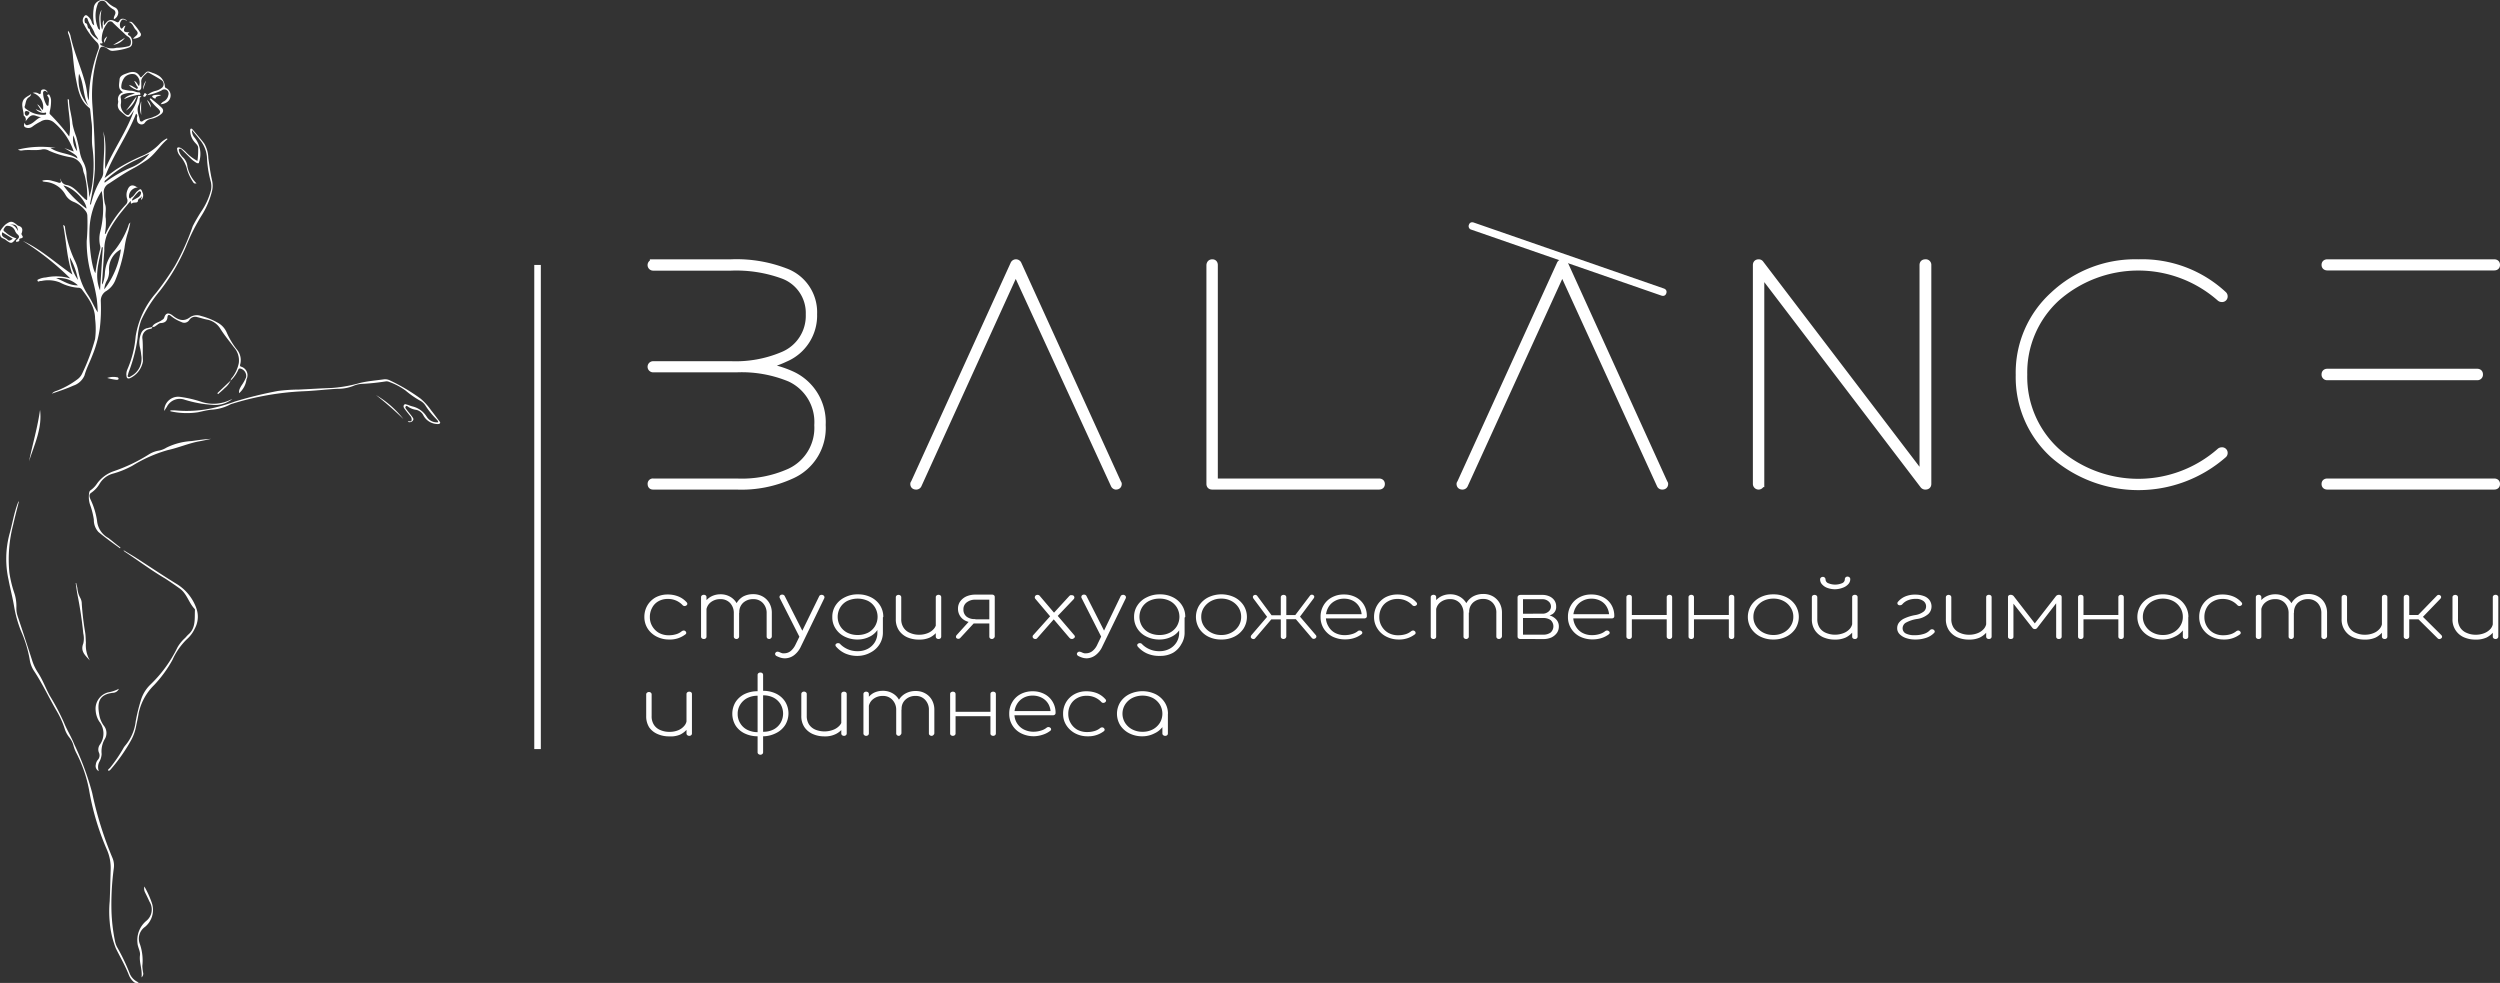 <svg xmlns="http://www.w3.org/2000/svg" viewBox="0 0 381.5 150"><rect x="0" y="0" width="381.5" height="150" fill="#333333" stroke="none"/><defs><style>.cls-1{fill:#fff}</style></defs><g id="Слой_2" data-name="Слой 2"><g id="Слой_1-2" data-name="Слой 1"><path class="cls-1" d="M21.16 28.61a1.4 1.4 0 0 0-1.48 1.3c0 .14 0 .3.13.37s.17-.13.27-.18c.4-.21.54-.66.88-.93.51-.42.56-.41.79.2a1 1 0 0 1-.18 1.13c-.13-.22.17-.36 0-.57 0 .35-.47.28-.52.71s-.59.16-.88.37-.16-.22-.24-.35c-.51.61-1 1.2-1.46 1.77a19 19 0 0 0-2 3.06 6.2 6.2 0 0 0-.55 2.76c-.13 1.63-.23 3.26-.35 4.9 0 .05 0 .1.05.27a5 5 0 0 0 .38-1.63 5.57 5.57 0 0 1 1.44-3.51 13.2 13.2 0 0 0 2.09-3.67c.08-.2.08-.44.36-.65-.14.58-.22 1.1-.39 1.59a12.6 12.6 0 0 0-.5 2.28 23.4 23.4 0 0 1-1.43 5 3.5 3.5 0 0 1-1.32 1.56 1.7 1.7 0 0 0-.87 1.53 25.5 25.5 0 0 1-.15 4.19 17.5 17.5 0 0 1-1.15 4.17c-.38 1-.89 1.93-1.18 3a2.8 2.8 0 0 1-1.71 1.57c-1.06.48-2.18.84-3.28 1.22a1.5 1.5 0 0 1 .7-.42 13 13 0 0 0 3.25-1.8 2.26 2.26 0 0 0 .65-.79 30.7 30.7 0 0 0 2-5.33 12.3 12.3 0 0 0 0-3.09c0-1.75-1-3.1-2-4.46a.68.68 0 0 0-.59-.27 7.1 7.1 0 0 1-2.81-.82 4.83 4.83 0 0 0-2.79-.21c-.12 0-.24 0-.36.06s-.22 0-.24-.13.06-.15.15-.18A3 3 0 0 1 7 42.34a7.5 7.5 0 0 1 3.73.15 41.6 41.6 0 0 0-7.25-5.73c2.76 1.27 5 3.36 7.58 5.14-.88-2.51-.92-5-1.42-7.57.33.14.27.32.29.46a17 17 0 0 0 1.47 4.94 6.4 6.4 0 0 1 .52 1.46 10 10 0 0 0 1.5 3.81c.56.83.92 1.77 1.49 2.66a21 21 0 0 0-.15-2.1 26 26 0 0 0-.76-3.35 18.4 18.4 0 0 1-.77-5.42 31 31 0 0 0 .1-3.87 1.2 1.2 0 0 0-.26-.71 4.3 4.3 0 0 0-1.82-1.4 2.44 2.44 0 0 1-1.29-1.14 3.84 3.84 0 0 0-3.08-1.92l-.35-.06s0-.05-.08-.12a2.6 2.6 0 0 1 1.44 0c.35.1.7.18 1 .29s.52 0 .35-.36a.4.4 0 0 1 0-.26 1.11 1.11 0 0 0 1 1c1.13.27 1.73 1.25 2.55 1.95a1.16 1.16 0 0 0 .5.36 12.1 12.1 0 0 0-.41-3.93 3 3 0 0 1-.2-.64 2.3 2.3 0 0 0-2-2 13.7 13.7 0 0 1-3.2-.98 1.5 1.5 0 0 0-1-.21c-1 .24-2.06 0-3.09.17a.92.92 0 0 1-.65-.13 14.6 14.6 0 0 1 5.72-.26h-.77c1.31.91 2.89.77 4.14 1.62-.11-.46-.11-.46-2-1.6l1.42.53a10 10 0 0 0-3-4.42 1.71 1.71 0 0 0-2.08-.13 7 7 0 0 0-1.22.75 1 1 0 0 1-.83.19c-.4-.07-.59-.28-.35-.77.14.51.39.37.72.26.73-.24 1.15-1 1.93-1.18-.52.16-.93-.27-1.41-.23s-.8.53-1.12.94a.74.74 0 0 0-.22-.85s-.06-.05-.06-.08c0-.77-.44-1.54-.06-2.3.23-.44.74-.62 1.2-.95a.66.66 0 0 1-.34.48c-.5.33-.46.92-.64 1.4-.08.21.16.37.33.48a4 4 0 0 0 2.66.8c.1 0 .22 0 .26-.1a.22.22 0 0 0 0-.19c-.1-.11-.18 0-.27 0a1.54 1.54 0 0 1-1.3-.56l1 .39-.06-.05-.71-1.08c.43.2.54.64.87.86A2.25 2.25 0 0 0 5 14.18a1 1 0 0 1 .9.11c.16.08.29.14.32-.11s0-.49.37-.53.51.15.75.52C7.17 14 7.08 14 7 13.91s-.41-.05-.43.24A4 4 0 0 0 7.09 16a.3.3 0 0 0 .19.15c.11 0 .13-.11.13-.19 0-.43.21-.89-.15-1.29 0-.05-.14-.15 0-.2s.19-.1.26 0a1.9 1.9 0 0 1 .27.77 6.4 6.4 0 0 1-.19 1.74c0 .17-.1.35.06.48a29 29 0 0 1 2.9 3.37c.36-1.9-.17-3.77-.23-5.71l.2.09c0 1.25.43 2.44.53 3.68a12 12 0 0 0 .59 2c.23.83.41 1.67.57 2.52a5.1 5.1 0 0 0 .53 1.39 4.2 4.2 0 0 1 .46 1.84c0 1.18.44 2.3.39 3.49a11.6 11.6 0 0 0 .56-2.74 20 20 0 0 0-.07-5c-.15-1.22.05-2.45-.11-3.68-.09-.64-.14-1.3-.22-1.95a.44.44 0 0 0-.11-.28c-1.5-1.14-1.75-2.86-2.08-4.53-.2-1-.31-2.08-.42-3.12a15.4 15.4 0 0 0-.67-3.55.93.93 0 0 1-.1-.59 1.85 1.85 0 0 1 .4.87c.55 2.56 1.69 4.93 2.31 7.46a14 14 0 0 1 .24 1.48 2.2 2.2 0 0 0 .23.82 22 22 0 0 1 .5-4.5A23 23 0 0 1 15 7.58a1 1 0 0 0-.28-1.19A10.7 10.7 0 0 1 12.8 3.7a1 1 0 0 1 0-1.13c.19-.32.38-.32.62-.08a1.76 1.76 0 0 1 .57.84.69.69 0 0 0 .39.53 6.9 6.9 0 0 1-.08-2.59 1.3 1.3 0 0 1 .7-1.1 1.12 1.12 0 0 1 1.42.18 3.9 3.9 0 0 0 1.05.75.89.89 0 0 1 .58.84 1.18 1.18 0 0 1-.66 1c-.08-.28.09-.5.17-.74a.57.57 0 0 0-.25-.75 3.4 3.4 0 0 1-1.1-1 .72.72 0 0 0-1.31.2 4.92 4.92 0 0 0 .1 3.73s.08.06.25.2c0-1.1-.34-2.14.25-3.07a6.1 6.1 0 0 0 .07 3c.28-.53-.09-1 .27-1.43v.71c.12 0 .15 0 .18-.1.52-.7.86-.79 1.62-.41.24.12.39.26.59-.12s.71-.42 1.14 0h-.09c-.26-.18-.61-.3-.77 0a1 1 0 0 0-.12 1.06c.11.19.21.19.36 0s.2-.27.4-.29c-.41.86-.31 1 .63 1-.41.23-.29.37 0 .54s.44.69.39 1.15-.33.59-.71.71a9.8 9.8 0 0 1-2.22.43.94.94 0 0 1-.63-.18 3 3 0 0 0-.43-.29c-.65-.31-.86-.21-1.08.48a21.7 21.7 0 0 0-1 8.26c.24 3.25.42 6.51.38 9.78a33 33 0 0 1-.69 5c0 .14-.09.29 0 .44 0 0 .09-.08.1-.12a13.2 13.2 0 0 1 1.64-4 1.7 1.7 0 0 0 .22-.74c0-2.12.35-4.23 0-6.35.59 1.89.23 3.83.31 5.77 1.3-3.1 3.31-5.81 4.4-9l-.43.63c-.33.48-.5.51-.94.14-.24-.21-.48-.4-.7-.61a1.2 1.2 0 0 1-.4-1.12 2 2 0 0 0 .05-.41 1.11 1.11 0 0 1 .75-1.37c-.89-.48-.58-1.28-.55-1.91s.66-.8 1.2-1c.78-.29 1.45-.29 1.92.51.1.17.18.17.31 0a2 2 0 0 1 .22-.22c.59-.64.59-.65 1.39-.33a4 4 0 0 1 1.07.52 2.14 2.14 0 0 1 .81 1.54.26.26 0 0 0 .17.25 1.25 1.25 0 0 1 .13 2.18 1.8 1.8 0 0 1-.93.29 1.2 1.2 0 0 1 .55-.47 1.4 1.4 0 0 0 .61-.92.66.66 0 0 0-.23-.75.65.65 0 0 0-.81.05 8.8 8.8 0 0 1-2.19.72 3 3 0 0 1 1.27-.66 2.3 2.3 0 0 0 .88-.4.73.73 0 0 0 0-1.26c-.59-.39-1.22-.72-1.83-1.07-.12-.07-.27-.13-.38 0-.4.41-.93.75-.84 1.46v.77c0 .25-.27.52-.49.42a3.16 3.16 0 0 1-1.39-.79c.43 0 .65.28.95.4.11.05.21.25.35.11s0-.26-.09-.38-.25-.48-.42-.79c.43.17.5.56.74.8a1.46 1.46 0 0 0-.61-1.79 1.6 1.6 0 0 0-1.54.4 2.43 2.43 0 0 0-.55 1.48.37.37 0 0 0 .35.43 5.3 5.3 0 0 0 1.17.19c.42 0 .76.27 1.18.24.16 0 .22.18.21.31s-.18.05-.28.07a7.5 7.5 0 0 0-1.78.48 2 2 0 0 1-.42.16c.41-.54 1.07-.61 1.65-.86a3.14 3.14 0 0 0-1.89.18c-.21.13-.35.24-.27.53a2.5 2.5 0 0 1 0 1 1.77 1.77 0 0 0 .85 1.54c.24.11.39.07.51-.15a6.8 6.8 0 0 0 1.26-2.53c0-.38.4-.07.62-.14-.31.09-.37.29-.36.58a1.9 1.9 0 0 1-.18.8c-.34.79.07 1.5.2 2.24a.26.26 0 0 0 .44.18c.47-.38 1.07-.37 1.58-.61.14-.07.29-.11.43-.18.83-.43.85-.68.17-1.28a7 7 0 0 1-1.11-1.3L23 15c.57.48 1.16.93 1.69 1.45.32.33.24.71-.14 1a3.54 3.54 0 0 1-1.54.7 1.44 1.44 0 0 0-.86.52.62.62 0 0 1-.81.26c-.36-.14-.43-.45-.45-.8s.2-.5-.13-.79c-1.31 3.39-3.52 6.3-4.8 9.82.66-.49 1.2-.91 1.76-1.3a28 28 0 0 1 3.94-2.06 7.8 7.8 0 0 0 2.66-1.8 3.8 3.8 0 0 1 1.18-.89c0 .08.06.13.05.14-1.2 1-1.95 2.41-3.29 3.27-.59.38-1.17.78-1.8 1.11-1.33.7-2.57 1.55-3.82 2.37a1.47 1.47 0 0 0-.8 1.54 7.7 7.7 0 0 0 .16 1.53c.31.76 0 1.52.14 2.27a9.3 9.3 0 0 1-.14 2.35c.08 0 .14 0 .15-.09a18.4 18.4 0 0 1 3.06-4.4.8.8 0 0 0 .18-.89 1.94 1.94 0 0 1 .1-1.4c.28-.67.75-.78 1.35-.38a.9.9 0 0 0 .32.08m-5.64.53a11.36 11.36 0 0 0-1.87 6.14c-.07 2.55.42 5.76.91 6.4a26 26 0 0 1 .73-3.68 1.2 1.2 0 0 0 0-.46 4.6 4.6 0 0 1 0-2.15 15.05 15.05 0 0 0 .23-6.25m2.26-21.85a7.7 7.7 0 0 0 1.76-.22.47.47 0 0 0 .42-.5.93.93 0 0 0-.46-1 2.5 2.5 0 0 1-.5-.43c-.59-.55-1.18-1.1-1.76-1.67a.51.51 0 0 0-.87.08 4 4 0 0 0-.84 2.66c0 .13.37.52-.21.39-.08 0 0 .15 0 .21s.26.16.4.21a2.73 2.73 0 0 0 2.06.27m-1.87 36.87a12.7 12.7 0 0 0 2.54-6.11 3.38 3.38 0 0 0-1.8 3.3 3.1 3.1 0 0 1-.3 1.4 3.15 3.15 0 0 0-.44 1.41m6.92-20.74c-.84.4-1.53.75-2.22 1.07a17.8 17.8 0 0 0-4.38 2.9c-.13.12-.36.21-.25.49a18.8 18.8 0 0 1 4-2.31 6.66 6.66 0 0 0 2.85-2.15M9.67 28.3a16.2 16.2 0 0 0 3.53 3.54c-.05-1.22-2.01-3.2-3.53-3.54m5.6 16 .42-6.57h-.15c-.41 2.18-1.21 4.33-.27 6.59Zm-3.21-33.05a5.92 5.92 0 0 0 1.43 4.88c-.85-1.47-.63-3.26-1.43-4.88M15 6.1c-.08-.39-.41-.64-.55-1-.25-.73-.8-1.33-1.05-2.1 0-.12-.16-.34-.31-.29s-.21.29-.18.49.06.31.11.32c.51.1.16.82.67.9.08.86.77 1.23 1.31 1.68M8.56 42.45c1.07.37 2 1.14 3.33 1.09a4.21 4.21 0 0 0-3.33-1.09m2.1-3.18a6.9 6.9 0 0 0 1.24 3.44 11 11 0 0 0-1.24-3.44m9.51-8.65c.32-.18.64-.34.94-.53a1 1 0 0 0 .39-.52c0-.12.07-.25-.05-.33a.23.23 0 0 0-.28 0 8 8 0 0 0-1 1.17s-.02.13 0 .21m-8.4-7.55a10.4 10.4 0 0 0-.57-2.41 3 3 0 0 0 .57 2.41m-7.69-6.13c-.23 0-.3.13-.3.31s.11.42.29.42.39-.26.42-.44-.22-.23-.41-.29M2.86 76.62c-.29 1.17-.61 2.38-.86 3.5a20.8 20.8 0 0 0-.57 7.24 17.4 17.4 0 0 0 .71 3 6.4 6.4 0 0 1 .36 2.38 3.8 3.8 0 0 0 .22 1.37c.75 2.22 1.47 4.45 2.19 6.68a7.4 7.4 0 0 0 .86 1.82c.74 1.11 1.18 2.37 1.82 3.54a35 35 0 0 1 2.15 4.06c.46 1.16 1.14 2.22 1.59 3.36a43.6 43.6 0 0 1 2.74 7.43 54 54 0 0 0 3.09 9.91 3 3 0 0 1 .21 1.57 41.4 41.4 0 0 0-.37 6 27 27 0 0 0 .55 5.14 3.2 3.2 0 0 0 .37 1 30 30 0 0 1 1.9 4 2.46 2.46 0 0 0 1.35 1.3.67.67 0 0 1-.78-.09 2.76 2.76 0 0 1-.71-1c-.55-1.42-1.31-2.73-2-4.1a14 14 0 0 1-.94-4.06 16.6 16.6 0 0 1 0-3.15c.07-1.62.1-3.25.15-4.87a6.9 6.9 0 0 0-.61-3.06 39.4 39.4 0 0 1-2.68-9 20.5 20.5 0 0 0-2-5.78 6 6 0 0 1-.38-1 3.3 3.3 0 0 0-.61-1.24 4 4 0 0 1-.75-1.4 13 13 0 0 0-1.14-2.55c-1.18-2-2.17-4.16-3.46-6.13a4.3 4.3 0 0 1-.73-1.86 18.6 18.6 0 0 0-1.35-4.39 18.4 18.4 0 0 1-1-3.53c-.23-1.43-.61-2.83-.88-4.25a14.7 14.7 0 0 1 .12-6.86c.46-1.61.7-3.27 1.3-4.84l.11-.29Zm20.36-26.78c.07.35-.23.32-.42.38a1.31 1.31 0 0 0-1.06 1.52c.11 1.12 0 2.24.08 3.36a3.49 3.49 0 0 1-2 2.62c-.33.1-.48 0-.52-.34a1.9 1.9 0 0 1 .16-1.06 15.7 15.7 0 0 0 1.24-5 13.25 13.25 0 0 1 3.13-6.64 42 42 0 0 0 2.86-4.11 37 37 0 0 0 2.73-6.07 26 26 0 0 1 1.47-2.5 10.3 10.3 0 0 0 1.31-3 3 3 0 0 0-.06-1.37 16.2 16.2 0 0 1-.56-3.63 4.7 4.7 0 0 0-1.12-2.71c-.35-.47-.74-.91-1.16-1.44a1.58 1.58 0 0 0 .39 1.15 3.93 3.93 0 0 1 .68 3.77c0 .16-.14.19-.39.08a4.5 4.5 0 0 1-1.05-.85c-.38-.37-.75-.75-1.14-1.12-.12-.12-.28-.28-.44-.14s0 .29 0 .43a2.4 2.4 0 0 0 .54.82 2.12 2.12 0 0 1 .71 1.43A5.1 5.1 0 0 0 30 28c-.35 0-.38.05-.58-.28a6.9 6.9 0 0 1-.85-1.77 4.85 4.85 0 0 0-1.08-2.13 1.84 1.84 0 0 1-.42-.82c0-.15-.11-.31 0-.44s.33-.05.48 0a3.9 3.9 0 0 1 .91.75 6.8 6.8 0 0 0 1.67 1.25 12 12 0 0 0 .11-2c0-.39-.38-.64-.6-.94a2.74 2.74 0 0 1-.62-1.66c0-.12 0-.26.1-.32s.22.06.3.15c.58.7 1.2 1.38 1.75 2.11a4.6 4.6 0 0 1 .62 2.22c.16 1.13.31 2.26.56 3.37a3.45 3.45 0 0 1 0 1.69 12.6 12.6 0 0 1-1.63 3.78 30 30 0 0 0-2.32 4.62 30.4 30.4 0 0 1-4 6.81 20 20 0 0 0-2.85 4.48 10.2 10.2 0 0 0-.55 2.71 23.6 23.6 0 0 1-1.28 5 3 3 0 0 0-.16.49c0 .14-.17.32 0 .43s.29 0 .43-.1a3 3 0 0 0 1.56-3.23 7.5 7.5 0 0 0-.2-1.17 3.57 3.57 0 0 1 .2-2.17 1.28 1.28 0 0 1 1-.77c.23-.07.47-.11.7-.16ZM26 62.63a6 6 0 0 1 .82 0 18.4 18.4 0 0 0 6-.44 29 29 0 0 0 3.07-.93 61 61 0 0 1 6.52-1.6 26 26 0 0 1 3.2-.21c1.69-.08 3.38-.19 5.07-.25a21 21 0 0 0 4.21-.75c1.21-.3 2.48-.39 3.73-.57a1.6 1.6 0 0 1 .9.18 29 29 0 0 1 4.66 2.77 9 9 0 0 1 1.59 1.76c.43.53.83 1.09 1.25 1.64.07.1.19.19.14.32s-.21.16-.36.16a2.51 2.51 0 0 1-2.17-1.27 1.58 1.58 0 0 0-1.26-.92 3 3 0 0 1-1.05-.42c-.12-.07-.26-.26-.4-.08s0 .31.08.42c.26.36.56.7.83 1.06s.33.46.16.7a.61.61 0 0 1-.76.16c.17-.19.49.1.58-.21a.78.78 0 0 0-.24-.7c-.28-.35-.57-.69-.83-1.06-.13-.18-.24-.42-.07-.62s.37 0 .56 0a5 5 0 0 0 .83.28 3.52 3.52 0 0 1 2.06 1.54 1.8 1.8 0 0 0 1.74.85c0-.26-.2-.39-.34-.55a12 12 0 0 1-1.6-2 2.14 2.14 0 0 0-.84-.76 14 14 0 0 1-2.2-1.54 10 10 0 0 0-2.46-1.3 1 1 0 0 0-.61-.08 34 34 0 0 1-3.75.38 4 4 0 0 0-1.14.3 6.3 6.3 0 0 1-2.42.44c-1.77.09-3.54.32-5.31.38a43.3 43.3 0 0 0-10.71 1.89 2 2 0 0 0-.34.12 6.9 6.9 0 0 1-2.92.8c-.68.08-1.35.25-2 .39a11.4 11.4 0 0 1-4.22-.15ZM18.92 84c.55.34 1.11.67 1.65 1 2.18 1.4 4.32 2.85 6.53 4.2a7.16 7.16 0 0 1 2.9 3.73 3.77 3.77 0 0 1-.28 3 4.85 4.85 0 0 1-1.2 1.61 10.2 10.2 0 0 0-2.2 3.16 18.6 18.6 0 0 1-2.8 3.84 8.5 8.5 0 0 0-2.36 4.29c-.1.68-.26 1.35-.39 2a7.2 7.2 0 0 1-.84 2.27 26.3 26.3 0 0 1-3 4.27c-.11.12-.2.29-.45.21 0-.18.18-.28.29-.39a23 23 0 0 0 2.16-3.19 2 2 0 0 0 .12-.16 6.9 6.9 0 0 0 1.65-3.73 27 27 0 0 1 .77-3.16 5.5 5.5 0 0 1 1.46-2.46 19.9 19.9 0 0 0 4.15-5.7 5.8 5.8 0 0 1 1.17-1.44c.17-.18.32-.37.5-.53 1.16-1 .93-2.44 1-3.76a.22.22 0 0 0-.05-.14c-.91-.94-1.17-2.35-2.31-3.14-.72-.51-1.42-1-2.18-1.49-2.13-1.25-4.1-2.74-6.16-4.09l-.2-.17Zm-.61-.33c-1.11-.8-2.23-1.6-3.29-2.49a2.7 2.7 0 0 1-.7-1.89 11.6 11.6 0 0 0-.52-2.11 3.8 3.8 0 0 1-.19-2 .55.55 0 0 1 .27-.41 3.7 3.7 0 0 0 .94-1 5.3 5.3 0 0 1 2.64-1.9 25.2 25.2 0 0 0 5.26-2.53 4.1 4.1 0 0 1 1.53-.58 3.3 3.3 0 0 0 1.15-.45 9.9 9.9 0 0 1 3.81-1c1-.14 2-.29 3-.34-.55.12-1.1.25-1.66.35-1.69.29-3.28 1-4.93 1.36a21.2 21.2 0 0 0-5.4 2.38 13.6 13.6 0 0 1-3 1.22 3.4 3.4 0 0 0-2 1.51 4.26 4.26 0 0 1-1.32 1.42c-.39.26-.22.68-.09 1a11.3 11.3 0 0 1 1 3.26 3.32 3.32 0 0 0 1.73 2.63c.62.47 1.22 1 1.83 1.44 0 0-.02.1-.06.13"/><path class="cls-1" d="M23.23 49.85c.29-.56.92-.62 1.38-.94.19-.14.38-.2.46-.47.22-.66.58-.76 1.16-.38l.08.06c.86.69 1.71 1.06 2.73.26a1.87 1.87 0 0 1 1.65-.16 10.3 10.3 0 0 1 2.49 1 3.1 3.1 0 0 1 1.42 1.53 12 12 0 0 0 1.53 2.56 2.52 2.52 0 0 1 .5 2.38c0 .15 0 .18.12.25a1.36 1.36 0 0 1 .87 1.94A3.4 3.4 0 0 1 36.49 60c-.05-.34 0-.57.35-1.15a6.8 6.8 0 0 0 .71-1.26 1.16 1.16 0 0 0-.93-1.36c-.23 0-.23.16-.3.29a5 5 0 0 1-1.12 1.56c0-.26.2-.42.34-.61a5.3 5.3 0 0 0 .9-2.06A3 3 0 0 0 35.7 53c-.7-.94-1.45-1.84-2.08-2.84a3 3 0 0 0-2.08-1.4c-.47-.09-.93-.25-1.4-.36a1.07 1.07 0 0 0-1.24.41.9.9 0 0 1-1.22.33 5.7 5.7 0 0 1-1.56-.89c-.32-.28-.54-.25-.57.18-.06.64-.48.84-1 .87-.28 0-.43.19-.63.32s-.39.35-.68.25Zm-5.09 55.26a1 1 0 0 1-.86.61c-2.34.24-2.42 1.69-2.14 3.3a3.84 3.84 0 0 0 .7 1.71 1.79 1.79 0 0 1 .11 2.12 3.76 3.76 0 0 0-.44 2.2 2.7 2.7 0 0 1-.34 1.18 1.77 1.77 0 0 0-.09 1.45.87.87 0 0 1-.46-1 1.36 1.36 0 0 1 .29-.71 1 1 0 0 0 .17-1.16 1.27 1.27 0 0 1 .2-1.23 2.93 2.93 0 0 0-.13-3.47 3.5 3.5 0 0 1-.55-1.65 2.58 2.58 0 0 1 1.88-2.8 5.6 5.6 0 0 0 1.66-.55m3.46 44.04c.15-1.2-.38-2.25-.24-3.37.08-.63-.34-1.21-.38-1.86a3.83 3.83 0 0 1 1.39-3.43 2.22 2.22 0 0 0 .46-2.86c-.22-.48-.47-1-.69-1.44a1.32 1.32 0 0 1-.11-.91 14 14 0 0 1 1.19 2.66 3.35 3.35 0 0 1-1.09 3.5 2.2 2.2 0 0 0-.77 2.66 7.7 7.7 0 0 1 .36 3.31 7.5 7.5 0 0 0 .14 1.12.74.74 0 0 1-.26.62M2.5 36.37c-.74.87-.76.88-1.68.2-.27-.2-.69-.22-.77-.63a1 1 0 0 1 0-.71 4.2 4.2 0 0 1 .82-1c.77-.54 1-.52 1.76.12a.6.6 0 0 0 .22.12c.54.15.64.52.49 1a.07.07 0 0 1 0 .05c-.24.29.29.53.09.74s-.56 0-.48.46c0 .12-.22.13-.34.18a.13.13 0 0 1-.17-.08c0-.16.1-.2.19-.27.31-.27.4-.51 0-.82a1.5 1.5 0 0 1-.36-.56 1.17 1.17 0 0 0-1-.7c-.37-.07-.49.15-.66.42s0 .41.19.52a4.2 4.2 0 0 0 1.7.96m-2.15-.93c-.27.76.47.8.77 1.12s.53.06.84-.12Zm1.14-1.17c.71 0 1 .55 1.28 1-.16-.9-.36-1.06-1.28-1M11.65 89c0 .25.12.49.16.75a3.6 3.6 0 0 0 .45 1.51 1.9 1.9 0 0 1 .22.9 44 44 0 0 0 .52 4.38c.08.51.07 1 .11 1.54a4.7 4.7 0 0 0 .6 2.71c-.66-.75-1.49-1.37-1-2.59a3.45 3.45 0 0 0 0-1.53q-.3-3-.89-5.92c-.11-.59-.18-1.18-.27-1.77Zm13.41-26.29a2.13 2.13 0 0 1 2.33-2.16 17.6 17.6 0 0 1 3.41.79 5.85 5.85 0 0 0 4.38-.34l.28-.11a4.17 4.17 0 0 1-3 .89 17.6 17.6 0 0 1-4.3-.79 2.2 2.2 0 0 0-2.69 1.08ZM4.43 70.4c.54-2.62 1.31-5.19 1.68-7.85.36 2.81-.87 5.29-1.68 7.85m52.95-10.11a14.6 14.6 0 0 1 4.17 3.65 52 52 0 0 0-4.17-3.65M20.3 5.91c.34-.47 1.13-.66.42-1.36-.37-.37-.42-1-1.08-1.2.37-.05.4-.05.63.16A8 8 0 0 1 21.41 5a.41.41 0 0 1-.16.65 1.94 1.94 0 0 1-.95.26m.56 8.77a3.88 3.88 0 0 1-1.65 2.2c.6-.7 1.07-1.49 1.65-2.2m-4.5 43a2.83 2.83 0 0 1 1.44-.12c.13 0 .31.07.29.24s-.2.15-.32.16a8.6 8.6 0 0 1-1.41-.28"/><path class="cls-1" d="M35.2 58.07a3.24 3.24 0 0 1-.91 1.16c-.32.33-.68.61-1 .91l-.13-.14 2.05-1.94ZM24.57 14.5c-.31.26-.75.08-.84.53 0 .08-.41-.1-.49-.26s.15-.21.29-.25a3.2 3.2 0 0 1 1.04-.02m-3.01 3.03a2.8 2.8 0 0 1 0-2.07 18 18 0 0 0 0 2.07m.28-3.87a2 2 0 0 1 .46-1.35c-.17.44-.3.9-.46 1.35m.58 1.6a1.4 1.4 0 0 1 .6 1.15Zm.02-.88c-.17.13-.21.47-.48.37s0-.21 0-.33c.12-.42.33-.05.48-.04m-3.38-8.61a2.64 2.64 0 0 1-1.79 1.08Zm-2.7-.23-.43 1c-.11-.43-.03-.62.43-1"/><path d="M99.67 40.07h11.92a20.75 20.75 0 0 1 8.21 1.34 6.62 6.62 0 0 1 4.39 6.53 7.13 7.13 0 0 1-4.39 6.8 13 13 0 0 1-3.54 1.12 15.5 15.5 0 0 1 4.56 1.28 8 8 0 0 1 4.68 7.71 7.93 7.93 0 0 1-4.68 7.7 18.3 18.3 0 0 1-8.43 1.66H99.67c-.23 0-.34-.11-.34-.35a.3.3 0 0 1 .34-.34h12.72a17.86 17.86 0 0 0 8.09-1.52 7.37 7.37 0 0 0 4.28-7.12 7.32 7.32 0 0 0-4.22-7.12 19.2 19.2 0 0 0-8.15-1.44H99.67a.35.35 0 0 1 0-.7h11.92a18.4 18.4 0 0 0 7.87-1.44 6.47 6.47 0 0 0 4-6.21 6.09 6.09 0 0 0-4-5.94 20.8 20.8 0 0 0-7.92-1.23H99.67a.35.35 0 0 1 0-.7Zm55.33 0a.4.4 0 0 1 .39.22l15.23 33.44a.15.15 0 0 1 .06.11c0 .25-.14.37-.4.37A.37.37 0 0 1 170 74l-15-32.64L140.15 74a.36.36 0 0 1-.34.21c-.27 0-.4-.12-.4-.37a.15.15 0 0 1 .06-.11l15.22-33.44a.38.38 0 0 1 .31-.22Zm30 0c.22 0 .34.13.34.38v33.07h25.09c.26 0 .4.11.4.34s-.14.35-.4.35H185c-.27 0-.4-.12-.4-.37V40.45c.03-.25.16-.38.4-.38Zm53.4 0a.43.43 0 0 1 .4.22L254 73.73a.15.15 0 0 1 .06.11c0 .25-.14.37-.4.37a.35.35 0 0 1-.34-.21L238.4 41.36 223.51 74a.36.36 0 0 1-.34.21c-.26 0-.4-.12-.4-.37a.15.15 0 0 1 .06-.11l15.23-33.44a.36.36 0 0 1 .34-.22Zm55.42 0a.35.35 0 0 1 .4.38v33.39c0 .25-.14.37-.4.37a.38.38 0 0 1-.34-.16l-24.75-32.48v32.27a.37.37 0 0 1-.74 0V40.45c0-.25.13-.38.4-.38a.34.34 0 0 1 .28.16l24.75 32.48V40.45c0-.25.13-.38.4-.38Zm32.5 0a18.28 18.28 0 0 1 13 4.87.36.36 0 0 1 .12.27.35.35 0 0 1-.4.38.42.42 0 0 1-.29-.11 18.84 18.84 0 0 0-24.89 0 15.4 15.4 0 0 0-5 11.69 15.4 15.4 0 0 0 5 11.7 18.84 18.84 0 0 0 24.89 0 .42.42 0 0 1 .29-.11.35.35 0 0 1 .4.38.34.34 0 0 1-.12.26 19.72 19.72 0 0 1-26 0 16 16 0 0 1-5.22-12.18A16 16 0 0 1 313.35 45a18.25 18.25 0 0 1 12.97-4.93Zm28.85 0h25.43c.27 0 .4.12.4.35s-.13.35-.4.35h-25.43c-.26 0-.4-.12-.4-.35s.14-.35.4-.35Zm0 16.7H378c.26 0 .4.12.4.37a.35.35 0 0 1-.4.38h-22.83a.35.35 0 0 1-.4-.38c0-.25.14-.37.4-.37Zm0 16.75h25.43c.27 0 .4.11.4.34s-.13.35-.4.35h-25.43c-.26 0-.4-.11-.4-.35s.14-.34.4-.34Z" style="fill:#fff;stroke:#fff;stroke-miterlimit:10"/><path style="stroke:#fff;stroke-miterlimit:10;fill:none" d="M82.03 40.43v73.88"/><path class="cls-1" d="M102.11 97.59a4.1 4.1 0 0 1-1.94-.46 3.5 3.5 0 0 1-1.35-1.23 3.27 3.27 0 0 1-.49-1.75 3.45 3.45 0 0 1 .46-1.76 3.4 3.4 0 0 1 1.26-1.23 3.86 3.86 0 0 1 1.85-.44 4.3 4.3 0 0 1 1.62.3 3.4 3.4 0 0 1 1.28.91.3.3 0 0 1 .08.26.28.28 0 0 1-.18.22.37.37 0 0 1-.27.07.42.42 0 0 1-.27-.14 3 3 0 0 0-2.26-.94 2.8 2.8 0 0 0-1.44.36 2.4 2.4 0 0 0-.95 1 2.83 2.83 0 0 0-.34 1.41 2.66 2.66 0 0 0 .37 1.4 2.77 2.77 0 0 0 1 1 3.05 3.05 0 0 0 1.54.37 3.7 3.7 0 0 0 1.07-.15 2.3 2.3 0 0 0 .88-.46.6.6 0 0 1 .28-.11.34.34 0 0 1 .27.09.33.33 0 0 1 .14.25.24.24 0 0 1-.12.24 3.84 3.84 0 0 1-2.49.79m5.29-.08a.44.44 0 0 1-.3-.1.34.34 0 0 1-.12-.27v-6a.32.32 0 0 1 .12-.27.44.44 0 0 1 .3-.1.4.4 0 0 1 .3.1.31.31 0 0 1 .11.27v6a.33.33 0 0 1-.11.27.4.4 0 0 1-.3.1m5 0a.44.44 0 0 1-.3-.1.34.34 0 0 1-.12-.27v-3.56a2.22 2.22 0 0 0-.56-1.55 1.94 1.94 0 0 0-1.47-.6 2.3 2.3 0 0 0-1.57.54 1.81 1.81 0 0 0-.61 1.4h-.69a2.94 2.94 0 0 1 .42-1.39 2.8 2.8 0 0 1 1-.94 3 3 0 0 1 1.43-.35 2.9 2.9 0 0 1 1.49.37 2.7 2.7 0 0 1 1 1 3 3 0 0 1 .37 1.5v3.56a.37.37 0 0 1-.11.27.4.4 0 0 1-.24.12Zm5 0a.44.44 0 0 1-.3-.1.37.37 0 0 1-.11-.27v-3.56a2.18 2.18 0 0 0-.57-1.55 1.9 1.9 0 0 0-1.46-.6 2.2 2.2 0 0 0-1.56.56 1.89 1.89 0 0 0-.58 1.51H112a3 3 0 0 1 .42-1.48 2.75 2.75 0 0 1 1-1 3.2 3.2 0 0 1 1.5-.35 2.9 2.9 0 0 1 1.49.37 2.7 2.7 0 0 1 1 1 3 3 0 0 1 .37 1.5v3.56a.37.37 0 0 1-.11.27.45.45 0 0 1-.24.14Zm2.41 2.95a2.4 2.4 0 0 1-.67-.09 4.3 4.3 0 0 1-.64-.26.38.38 0 0 1-.21-.26.28.28 0 0 1 .1-.29.34.34 0 0 1 .3-.11 1 1 0 0 1 .35.11 3 3 0 0 0 .35.13 2 2 0 0 0 .39 0 1.57 1.57 0 0 0 .91-.37 2.9 2.9 0 0 0 .73-1L125 91a.34.34 0 0 1 .22-.2.47.47 0 0 1 .33 0 .42.42 0 0 1 .23.2.35.35 0 0 1 0 .3l-3.56 7.35a3.5 3.5 0 0 1-1 1.3 2.36 2.36 0 0 1-1.41.51m2.72-3.11a.54.54 0 0 1-.32 0 .37.37 0 0 1-.23-.2l-3-5.91a.37.37 0 0 1 0-.28.36.36 0 0 1 .23-.2.5.5 0 0 1 .31 0 .4.4 0 0 1 .23.2l3 5.91a.37.37 0 0 1 0 .28.34.34 0 0 1-.22.2m8.35.24a4.3 4.3 0 0 1-2-.45 3.4 3.4 0 0 1-1.37-1.22 3.1 3.1 0 0 1-.5-1.77 3.15 3.15 0 0 1 .51-1.78 3.47 3.47 0 0 1 1.4-1.22 4.2 4.2 0 0 1 2-.45 4.3 4.3 0 0 1 2 .45 3.45 3.45 0 0 1 1.37 1.22 3.2 3.2 0 0 1 .5 1.78l-.49.49a2.7 2.7 0 0 1-.43 1.53 3 3 0 0 1-1.19 1 4 4 0 0 1-1.8.42m.06 2.5a4.55 4.55 0 0 1-2-.39 4.05 4.05 0 0 1-1.33-1 .37.37 0 0 1-.12-.26.26.26 0 0 1 .14-.22.45.45 0 0 1 .33-.07.37.37 0 0 1 .28.16 3.6 3.6 0 0 0 1.1.75 3.64 3.64 0 0 0 1.57.31 3.2 3.2 0 0 0 1.53-.37 2.8 2.8 0 0 0 1.06-1 2.74 2.74 0 0 0 .39-1.45v-2l.38-.46h.46v2.41a3.34 3.34 0 0 1-.5 1.8 3.5 3.5 0 0 1-1.36 1.26 4.1 4.1 0 0 1-1.93.53m-.06-3.19a3.5 3.5 0 0 0 1.58-.35 2.67 2.67 0 0 0 1.07-1 2.8 2.8 0 0 0 0-2.85 2.67 2.67 0 0 0-1.07-1 3.74 3.74 0 0 0-3.16 0 2.7 2.7 0 0 0-1.08 1 2.8 2.8 0 0 0 0 2.85 2.7 2.7 0 0 0 1.08 1 3.5 3.5 0 0 0 1.58.35m9.33.7a4.3 4.3 0 0 1-1.79-.36 3 3 0 0 1-1.26-1.07 3 3 0 0 1-.46-1.71v-3.31a.34.34 0 0 1 .12-.27.4.4 0 0 1 .29-.1.42.42 0 0 1 .3.1.34.34 0 0 1 .12.27v3.31a2.3 2.3 0 0 0 .36 1.33 2.07 2.07 0 0 0 1 .8 3.35 3.35 0 0 0 1.37.27 3.4 3.4 0 0 0 1.35-.26 2.4 2.4 0 0 0 .94-.69 1.6 1.6 0 0 0 .35-1h.69a2.64 2.64 0 0 1-.51 1.38 3.3 3.3 0 0 1-1.19 1 3.75 3.75 0 0 1-1.68.31m3-.09a.4.4 0 0 1-.29-.1.34.34 0 0 1-.12-.27v-6a.32.32 0 0 1 .12-.27.4.4 0 0 1 .29-.1.43.43 0 0 1 .31.1.34.34 0 0 1 .11.27v6a.37.37 0 0 1-.11.27.43.43 0 0 1-.26.1Zm2.79-.1a.26.26 0 0 1-.12-.24.42.42 0 0 1 .1-.25l2.13-2.35h1l-2.58 2.79a.35.35 0 0 1-.28.12.4.4 0 0 1-.25-.07m5.38.1a.44.44 0 0 1-.3-.1.37.37 0 0 1-.11-.27v-2h-2.39V95a2.76 2.76 0 0 1-1.24-.27 2 2 0 0 1-1.15-1.84 1.88 1.88 0 0 1 .34-1.12 2.4 2.4 0 0 1 .94-.76 3.4 3.4 0 0 1 1.39-.27h2.52a.45.45 0 0 1 .31.1.34.34 0 0 1 .11.27v6a.35.35 0 0 1-.13.26.39.39 0 0 1-.33.14Zm-2.52-3h2.11v-3h-2.11a2.06 2.06 0 0 0-1.32.4 1.27 1.27 0 0 0-.52 1.09 1.33 1.33 0 0 0 .52 1.13 2 2 0 0 0 1.28.34Zm9.14 3a.4.4 0 0 1-.29-.1.32.32 0 0 1-.13-.24.31.31 0 0 1 .1-.26l2.69-3 .49.54-2.57 2.92a.33.33 0 0 1-.29.14m5.62 0a.7.7 0 0 1-.27-.05 1 1 0 0 1-.2-.18l-2.39-2.81-.35-.23-2.41-2.85a.33.33 0 0 1-.09-.26.4.4 0 0 1 .12-.25.4.4 0 0 1 .29-.1.42.42 0 0 1 .31.11l2.32 2.73.37.26 2.57 3c.12.13.16.24.13.33a.34.34 0 0 1-.17.2.43.43 0 0 1-.25.1Zm-2.5-3.22-.5-.55 2.51-2.74a.8.8 0 0 1 .21-.17.5.5 0 0 1 .22 0 .38.38 0 0 1 .29.1.37.37 0 0 1 .1.25.4.4 0 0 1-.11.26Zm4.74 6.17a2.4 2.4 0 0 1-.66-.09 4 4 0 0 1-.64-.26.43.43 0 0 1-.22-.26.29.29 0 0 1 .11-.29.33.33 0 0 1 .29-.11 1 1 0 0 1 .36.11 2.5 2.5 0 0 0 .35.13 2 2 0 0 0 .38 0 1.55 1.55 0 0 0 .91-.37 2.6 2.6 0 0 0 .73-1L171 91a.35.35 0 0 1 .23-.2.47.47 0 0 1 .33 0 .46.46 0 0 1 .23.2.4.4 0 0 1 0 .3l-3.57 7.35a3.4 3.4 0 0 1-1 1.3 2.36 2.36 0 0 1-1.36.51m2.72-3.11a.53.53 0 0 1-.32 0 .38.38 0 0 1-.22-.2l-3-5.91a.36.36 0 0 1 0-.28.37.37 0 0 1 .22-.2.54.54 0 0 1 .32 0 .4.4 0 0 1 .22.2l3 5.91a.33.33 0 0 1 0 .28c-.02.09-.1.15-.22.2m8.36.24a4.3 4.3 0 0 1-2-.45 3.35 3.35 0 0 1-1.38-1.22 3.2 3.2 0 0 1-.5-1.77 3.1 3.1 0 0 1 .52-1.78 3.44 3.44 0 0 1 1.42-1.22 4.3 4.3 0 0 1 2-.45 4.24 4.24 0 0 1 2 .45 3.4 3.4 0 0 1 1.37 1.22 3.14 3.14 0 0 1 .5 1.78l-.48.49a2.8 2.8 0 0 1-.43 1.53 3 3 0 0 1-1.2 1 4 4 0 0 1-1.82.42m.05 2.5a4.5 4.5 0 0 1-2-.39 4.1 4.1 0 0 1-1.34-1 .4.4 0 0 1-.11-.26.26.26 0 0 1 .14-.22.45.45 0 0 1 .33-.07.4.4 0 0 1 .28.16 3.5 3.5 0 0 0 1.1.75 3.6 3.6 0 0 0 1.56.31 3.2 3.2 0 0 0 1.54-.37 2.8 2.8 0 0 0 1.06-1 2.74 2.74 0 0 0 .39-1.45v-2l.37-.46h.46v2.41a3.25 3.25 0 0 1-.5 1.8 3.4 3.4 0 0 1-1.27 1.32 4 4 0 0 1-2 .47Zm-.05-3.19a3.4 3.4 0 0 0 1.57-.35 2.7 2.7 0 0 0 1.08-1 2.8 2.8 0 0 0 0-2.85 2.7 2.7 0 0 0-1.08-1 3.4 3.4 0 0 0-1.57-.35 3.5 3.5 0 0 0-1.58.35 2.66 2.66 0 0 0-1.09 1 2.8 2.8 0 0 0 0 2.85 2.66 2.66 0 0 0 1.09 1 3.5 3.5 0 0 0 1.58.35m9.42.69a4.3 4.3 0 0 1-2-.45 3.54 3.54 0 0 1-1.36-1.23 3.37 3.37 0 0 1 0-3.53 3.54 3.54 0 0 1 1.39-1.23 4.63 4.63 0 0 1 4 0 3.6 3.6 0 0 1 1.38 1.23 3.31 3.31 0 0 1 0 3.53 3.6 3.6 0 0 1-1.38 1.23 4.3 4.3 0 0 1-2.03.45m0-.69a3.16 3.16 0 0 0 1.56-.37 2.87 2.87 0 0 0 1.09-1 2.6 2.6 0 0 0 .39-1.41 2.6 2.6 0 0 0-.39-1.4 2.87 2.87 0 0 0-1.09-1 3.16 3.16 0 0 0-1.56-.37 3.2 3.2 0 0 0-1.55.37 2.9 2.9 0 0 0-1.1 1 2.55 2.55 0 0 0-.4 1.41 2.5 2.5 0 0 0 .4 1.4 2.9 2.9 0 0 0 1.1 1 3.2 3.2 0 0 0 1.55.37m9.51.61a.44.44 0 0 1-.3-.1.34.34 0 0 1-.12-.27v-2.62H194l-2.46 2.88a.32.32 0 0 1-.27.12.42.42 0 0 1-.28-.11.26.26 0 0 1-.12-.24.44.44 0 0 1 .1-.25l2.39-2.79-2.07-2.77a.5.5 0 0 1-.1-.27.27.27 0 0 1 .13-.23.37.37 0 0 1 .26-.08.43.43 0 0 1 .24.11l2.22 3h1.41v-2.74a.32.32 0 0 1 .12-.27.44.44 0 0 1 .3-.1.45.45 0 0 1 .31.1.34.34 0 0 1 .11.27v2.71h1.37l2.27-3a.38.38 0 0 1 .24-.11.34.34 0 0 1 .25.08.28.28 0 0 1 .14.23.5.5 0 0 1-.11.27l-2.07 2.77 2.39 2.79a.35.35 0 0 1 .11.25.31.31 0 0 1-.12.24.46.46 0 0 1-.28.11.38.38 0 0 1-.28-.12l-2.45-2.88h-1.46v2.62a.37.37 0 0 1-.11.27.45.45 0 0 1-.31.13m9.41.06a4.24 4.24 0 0 1-1.95-.43 3.36 3.36 0 0 1-1.33-1.22 3.26 3.26 0 0 1-.48-1.77 3.37 3.37 0 0 1 .46-1.78 3.2 3.2 0 0 1 1.26-1.21 3.7 3.7 0 0 1 1.85-.44 3.8 3.8 0 0 1 1.81.42 3.1 3.1 0 0 1 1.24 1.17 3.26 3.26 0 0 1 .44 1.72.3.3 0 0 1-.11.25.44.44 0 0 1-.29.09h-6.11v-.64h6.33l-.61.41a2.73 2.73 0 0 0-.3-1.42 2.44 2.44 0 0 0-.95-1 2.86 2.86 0 0 0-1.45-.36 2.74 2.74 0 0 0-1.41.36 2.5 2.5 0 0 0-1 1 2.9 2.9 0 0 0-.35 1.43 2.7 2.7 0 0 0 .38 1.42 2.54 2.54 0 0 0 1 1 3.1 3.1 0 0 0 1.52.35 3.7 3.7 0 0 0 1.09-.16 2.4 2.4 0 0 0 .87-.44.4.4 0 0 1 .27-.1.35.35 0 0 1 .27.08.31.31 0 0 1 .16.24.29.29 0 0 1-.13.25 3.7 3.7 0 0 1-1.16.59 4.3 4.3 0 0 1-1.32.19m8.18.02a4.1 4.1 0 0 1-1.94-.46 3.4 3.4 0 0 1-1.34-1.23 3.2 3.2 0 0 1-.5-1.75 3.45 3.45 0 0 1 .46-1.76 3.4 3.4 0 0 1 1.26-1.23 3.86 3.86 0 0 1 1.85-.44 4.3 4.3 0 0 1 1.63.3 3.35 3.35 0 0 1 1.27.91.31.31 0 0 1 .09.26.32.32 0 0 1-.18.22.4.4 0 0 1-.28.07.45.45 0 0 1-.27-.14 3 3 0 0 0-2.26-.94 2.8 2.8 0 0 0-1.43.36 2.4 2.4 0 0 0-1 1 2.83 2.83 0 0 0-.34 1.41 2.66 2.66 0 0 0 .37 1.4 2.73 2.73 0 0 0 1 1 3 3 0 0 0 1.53.37 3.8 3.8 0 0 0 1.08-.15 2.5 2.5 0 0 0 .88-.46.54.54 0 0 1 .27-.11.33.33 0 0 1 .27.09.33.33 0 0 1 .14.25.25.25 0 0 1-.11.24 3.9 3.9 0 0 1-2.45.79m5.29-.08a.44.44 0 0 1-.3-.1.34.34 0 0 1-.12-.27v-6a.32.32 0 0 1 .12-.27.44.44 0 0 1 .3-.1.4.4 0 0 1 .3.1.31.31 0 0 1 .11.27v6a.33.33 0 0 1-.11.27.4.4 0 0 1-.3.1m5 0a.44.44 0 0 1-.3-.1.34.34 0 0 1-.12-.27v-3.56a2.22 2.22 0 0 0-.56-1.55 1.94 1.94 0 0 0-1.47-.6 2.3 2.3 0 0 0-1.57.54 1.81 1.81 0 0 0-.61 1.4h-.69a2.94 2.94 0 0 1 .42-1.39 2.8 2.8 0 0 1 1-.94 3 3 0 0 1 1.43-.35 2.9 2.9 0 0 1 1.49.37 2.7 2.7 0 0 1 1 1 3 3 0 0 1 .37 1.5v3.56a.33.33 0 0 1-.11.27.4.4 0 0 1-.24.12Zm5 0a.4.4 0 0 1-.29-.1.34.34 0 0 1-.12-.27v-3.56a2.18 2.18 0 0 0-.54-1.58 1.9 1.9 0 0 0-1.46-.6 2.2 2.2 0 0 0-1.56.56 1.89 1.89 0 0 0-.58 1.51h-.83a3 3 0 0 1 .42-1.48 2.75 2.75 0 0 1 1.05-1 3.25 3.25 0 0 1 1.5-.35 2.9 2.9 0 0 1 1.49.37 2.7 2.7 0 0 1 1 1 3 3 0 0 1 .37 1.5v3.56a.37.37 0 0 1-.11.27.45.45 0 0 1-.31.17Zm3.25 0a.44.44 0 0 1-.3-.1.34.34 0 0 1-.12-.27v-6a.37.37 0 0 1 .12-.25.44.44 0 0 1 .3-.1.4.4 0 0 1 .3.1.31.31 0 0 1 .11.27v2.5h3.08v.12a3.2 3.2 0 0 1 1.25.23 2.2 2.2 0 0 1 .84.64 1.55 1.55 0 0 1 .3.94 1.7 1.7 0 0 1-.3 1 2.2 2.2 0 0 1-.84.69 3 3 0 0 1-1.25.24Zm1.94-3.42v-.44h1.42a1.4 1.4 0 0 0 .93-.31 1 1 0 0 0 0-1.58 1.36 1.36 0 0 0-.93-.32H232v-.66h3.34a2.6 2.6 0 0 1 1.1.22 1.86 1.86 0 0 1 .76.62 1.6 1.6 0 0 1 .27.92 1.28 1.28 0 0 1-.59 1.19 3 3 0 0 1-1.54.36Zm-1.53 2.76h3.08a1.87 1.87 0 0 0 1.13-.32 1.28 1.28 0 0 0 0-1.91 1.87 1.87 0 0 0-1.13-.31h-3.08Zm10.68.72a4.24 4.24 0 0 1-2-.43 3.34 3.34 0 0 1-1.33-1.22 3.2 3.2 0 0 1-.49-1.77 3.37 3.37 0 0 1 .46-1.78 3.2 3.2 0 0 1 1.27-1.21 3.7 3.7 0 0 1 1.85-.44 3.8 3.8 0 0 1 1.81.42 3.1 3.1 0 0 1 1.24 1.17 3.26 3.26 0 0 1 .44 1.72.3.3 0 0 1-.11.25.44.44 0 0 1-.29.09h-6.11v-.64h6.33l-.61.41a2.73 2.73 0 0 0-.3-1.42 2.37 2.37 0 0 0-.95-1 2.84 2.84 0 0 0-1.45-.36 2.74 2.74 0 0 0-1.41.36 2.5 2.5 0 0 0-1 1 2.8 2.8 0 0 0-.36 1.43 2.7 2.7 0 0 0 .38 1.42 2.54 2.54 0 0 0 1 1 3.1 3.1 0 0 0 1.52.35 3.7 3.7 0 0 0 1.09-.16 2.4 2.4 0 0 0 .87-.44.45.45 0 0 1 .27-.1.35.35 0 0 1 .27.08.31.31 0 0 1 .16.24.29.29 0 0 1-.13.25 3.7 3.7 0 0 1-1.16.59 4.3 4.3 0 0 1-1.26.19m5.51-.06a.43.43 0 0 1-.29-.1.34.34 0 0 1-.12-.27v-6a.32.32 0 0 1 .12-.27.5.5 0 0 1 .6 0 .34.34 0 0 1 .11.27v6a.37.37 0 0 1-.11.27.43.43 0 0 1-.31.1m.24-3v-.66h5.84v.66Zm5.91 3a.4.4 0 0 1-.29-.1.34.34 0 0 1-.12-.27v-6a.32.32 0 0 1 .12-.27.4.4 0 0 1 .29-.1.43.43 0 0 1 .31.1.34.34 0 0 1 .11.27v6a.37.37 0 0 1-.11.27.43.43 0 0 1-.31.1m3.34 0a.44.44 0 0 1-.3-.1.34.34 0 0 1-.12-.27v-6a.32.32 0 0 1 .12-.27.44.44 0 0 1 .3-.1.42.42 0 0 1 .3.1.34.34 0 0 1 .11.27v6a.37.37 0 0 1-.11.27.42.42 0 0 1-.3.1m.23-3v-.66h5.84v.66Zm5.91 3a.4.4 0 0 1-.29-.1.34.34 0 0 1-.12-.27v-6a.32.32 0 0 1 .12-.27.4.4 0 0 1 .29-.1.43.43 0 0 1 .31.1.34.34 0 0 1 .11.27v6a.37.37 0 0 1-.11.27.43.43 0 0 1-.31.1m6.39.08a4.3 4.3 0 0 1-2-.45 3.54 3.54 0 0 1-1.39-1.23 3.31 3.31 0 0 1 0-3.53 3.54 3.54 0 0 1 1.39-1.23 4.3 4.3 0 0 1 2-.45 4.25 4.25 0 0 1 2 .45 3.54 3.54 0 0 1 1.38 1.23 3.37 3.37 0 0 1 0 3.53 3.54 3.54 0 0 1-1.39 1.23 4.25 4.25 0 0 1-1.99.45m0-.69a3.2 3.2 0 0 0 1.56-.37 2.77 2.77 0 0 0 1.08-1 2.55 2.55 0 0 0 .4-1.41 2.5 2.5 0 0 0-.4-1.4 2.77 2.77 0 0 0-1.08-1 3.2 3.2 0 0 0-1.56-.37 3.3 3.3 0 0 0-1.56.37 2.87 2.87 0 0 0-1.09 1 2.55 2.55 0 0 0-.4 1.41 2.5 2.5 0 0 0 .4 1.4 2.87 2.87 0 0 0 1.09 1 3.3 3.3 0 0 0 1.56.37m9.38.7a4.3 4.3 0 0 1-1.79-.36 3 3 0 0 1-1.26-1.07 3 3 0 0 1-.46-1.71v-3.31a.37.37 0 0 1 .11-.27.5.5 0 0 1 .6 0 .34.34 0 0 1 .12.27v3.31a2.4 2.4 0 0 0 .35 1.33 2.14 2.14 0 0 0 1 .8 3.6 3.6 0 0 0 2.71 0 2.4 2.4 0 0 0 .95-.69 1.6 1.6 0 0 0 .35-1h.69a2.64 2.64 0 0 1-.51 1.38 3.4 3.4 0 0 1-1.19 1 3.8 3.8 0 0 1-1.67.32m.05-7.68a3.4 3.4 0 0 1-1.18-.2 2 2 0 0 1-.82-.54 1.1 1.1 0 0 1-.3-.77.34.34 0 0 1 .12-.27.44.44 0 0 1 .3-.11.37.37 0 0 1 .29.12.44.44 0 0 1 .12.32.63.63 0 0 0 .42.53 2.7 2.7 0 0 0 2.09 0 .65.65 0 0 0 .43-.57.43.43 0 0 1 .11-.32.4.4 0 0 1 .3-.12.44.44 0 0 1 .3.11.34.34 0 0 1 .12.27 1.1 1.1 0 0 1-.3.77 2 2 0 0 1-.82.54 3.4 3.4 0 0 1-1.23.24Zm3 7.59a.44.44 0 0 1-.3-.1.33.33 0 0 1-.11-.27v-6a.31.31 0 0 1 .11-.27.44.44 0 0 1 .3-.1.45.45 0 0 1 .31.1.34.34 0 0 1 .11.27v6a.37.37 0 0 1-.11.27.45.45 0 0 1-.36.1Zm9.22.08a4.3 4.3 0 0 1-1.38-.21 2.45 2.45 0 0 1-1-.6 1.27 1.27 0 0 1-.38-.94 1.4 1.4 0 0 1 .24-.78 2.15 2.15 0 0 1 .84-.68 6.7 6.7 0 0 1 1.68-.52 2.9 2.9 0 0 0 1.28-.53 1 1 0 0 0 .37-.8 1 1 0 0 0-.39-.8 1.83 1.83 0 0 0-1.23-.34 2.9 2.9 0 0 0-1.14.21 2.2 2.2 0 0 0-.85.59.37.37 0 0 1-.25.15.44.44 0 0 1-.3 0 .32.32 0 0 1-.21-.22.3.3 0 0 1 .07-.27 2.9 2.9 0 0 1 1.05-.8 3.7 3.7 0 0 1 1.6-.31 3.7 3.7 0 0 1 1.32.22 1.8 1.8 0 0 1 .86.63 1.66 1.66 0 0 1 .3 1 1.57 1.57 0 0 1-.48 1.1 3.3 3.3 0 0 1-1.75.77 5.1 5.1 0 0 0-1.72.58 1 1 0 0 0-.46.8.89.89 0 0 0 .46.82 2.9 2.9 0 0 0 1.44.27 4.2 4.2 0 0 0 1.27-.18 2.06 2.06 0 0 0 1-.59.43.43 0 0 1 .26-.13.42.42 0 0 1 .47.3.31.31 0 0 1-.1.26 3 3 0 0 1-1.26.76 5 5 0 0 1-1.61.24m8.18.01a4.3 4.3 0 0 1-1.79-.36 3 3 0 0 1-1.26-1.07 3 3 0 0 1-.46-1.71v-3.31a.34.34 0 0 1 .12-.27.4.4 0 0 1 .29-.1.44.44 0 0 1 .3.1.34.34 0 0 1 .12.27v3.31a2.4 2.4 0 0 0 .35 1.33 2.14 2.14 0 0 0 1 .8 3.3 3.3 0 0 0 1.37.27 3.4 3.4 0 0 0 1.35-.26 2.4 2.4 0 0 0 .94-.69 1.6 1.6 0 0 0 .35-1h.69a2.64 2.64 0 0 1-.51 1.38 3.3 3.3 0 0 1-1.19 1 3.8 3.8 0 0 1-1.67.31m3.05-.09a.44.44 0 0 1-.3-.1.37.37 0 0 1-.11-.27v-6a.34.34 0 0 1 .11-.27.44.44 0 0 1 .3-.1.45.45 0 0 1 .31.1.34.34 0 0 1 .11.27v6a.37.37 0 0 1-.11.27.45.45 0 0 1-.31.1m3.33 0a.4.4 0 0 1-.3-.1.31.31 0 0 1-.11-.27v-6a.32.32 0 0 1 .11-.28.45.45 0 0 1 .3-.09.58.58 0 0 1 .49.24l3.19 4.12 3.2-4.12a.57.57 0 0 1 .48-.24.5.5 0 0 1 .31.09.35.35 0 0 1 .11.28v6a.34.34 0 0 1-.11.27.45.45 0 0 1-.31.1.4.4 0 0 1-.31-.1.34.34 0 0 1-.11-.27v-5.62l.35.09-3.26 4.23a.46.46 0 0 1-.35.16.44.44 0 0 1-.34-.16l-3.28-4.18.36-.09v5.57a.34.34 0 0 1-.1.28.5.5 0 0 1-.32.09m10.69 0a.44.44 0 0 1-.3-.1.37.37 0 0 1-.11-.27v-6a.34.34 0 0 1 .11-.27.44.44 0 0 1 .3-.1.45.45 0 0 1 .31.1.34.34 0 0 1 .11.27v6a.37.37 0 0 1-.11.27.45.45 0 0 1-.31.1m.24-3v-.66h5.84v.66Zm5.91 3a.44.44 0 0 1-.3-.1.37.37 0 0 1-.11-.27v-6a.34.34 0 0 1 .11-.27.44.44 0 0 1 .3-.1.45.45 0 0 1 .31.1.34.34 0 0 1 .11.27v6a.37.37 0 0 1-.11.27.45.45 0 0 1-.31.1m6.39.08a4.3 4.3 0 0 1-2-.45 3.47 3.47 0 0 1-1.39-1.23 3.31 3.31 0 0 1 0-3.53 3.47 3.47 0 0 1 1.39-1.23 4.6 4.6 0 0 1 4 0 3.44 3.44 0 0 1 1.38 1.23 3.2 3.2 0 0 1 .51 1.77l-.35.49a2.6 2.6 0 0 1-.46 1.51 3.26 3.26 0 0 1-1.26 1 4 4 0 0 1-1.82.44m0-.69a3.2 3.2 0 0 0 1.56-.37 2.77 2.77 0 0 0 1.08-1 2.5 2.5 0 0 0 .4-1.4 2.55 2.55 0 0 0-.4-1.41 2.77 2.77 0 0 0-1.08-1 3.47 3.47 0 0 0-3.12 0 2.8 2.8 0 0 0-1.09 1 2.56 2.56 0 0 0-.41 1.41 2.5 2.5 0 0 0 .41 1.4 2.8 2.8 0 0 0 1.09 1 3.24 3.24 0 0 0 1.56.37m3.45.61a.4.4 0 0 1-.29-.1.34.34 0 0 1-.12-.27v-2.25l.26-.74h.57v3a.37.37 0 0 1-.11.27.45.45 0 0 1-.31.09m5.86.08a4.1 4.1 0 0 1-1.94-.46 3.53 3.53 0 0 1-1.34-1.23 3.2 3.2 0 0 1-.49-1.75 3.44 3.44 0 0 1 .45-1.76 3.34 3.34 0 0 1 1.27-1.23 3.8 3.8 0 0 1 1.84-.44 4.3 4.3 0 0 1 1.63.3 3.35 3.35 0 0 1 1.27.91.31.31 0 0 1 .09.26.32.32 0 0 1-.18.22.4.4 0 0 1-.28.07.45.45 0 0 1-.27-.14 3 3 0 0 0-2.26-.94 2.8 2.8 0 0 0-1.43.36 2.4 2.4 0 0 0-1 1 2.83 2.83 0 0 0-.34 1.41 2.66 2.66 0 0 0 .37 1.4 2.73 2.73 0 0 0 1 1 3 3 0 0 0 1.53.37 3.8 3.8 0 0 0 1.08-.15 2.5 2.5 0 0 0 .88-.46.54.54 0 0 1 .28-.11.32.32 0 0 1 .26.09.37.37 0 0 1 .15.25.29.29 0 0 1-.12.24 3.9 3.9 0 0 1-2.45.79m5.29-.08a.44.44 0 0 1-.3-.1.34.34 0 0 1-.12-.27v-6a.32.32 0 0 1 .12-.27.44.44 0 0 1 .3-.1.4.4 0 0 1 .3.1.32.32 0 0 1 .12.27v6a.34.34 0 0 1-.12.27.4.4 0 0 1-.3.1m5 0a.44.44 0 0 1-.3-.1.34.34 0 0 1-.12-.27v-3.56a2.22 2.22 0 0 0-.56-1.55 1.9 1.9 0 0 0-1.46-.6 2.27 2.27 0 0 0-1.57.54 1.78 1.78 0 0 0-.61 1.4h-.7a2.84 2.84 0 0 1 .43-1.39 2.64 2.64 0 0 1 1-.94 2.94 2.94 0 0 1 1.43-.35 2.9 2.9 0 0 1 1.48.37 2.75 2.75 0 0 1 1 1 3.1 3.1 0 0 1 .36 1.5v3.56a.33.33 0 0 1-.11.27.4.4 0 0 1-.23.12Zm5 0a.44.44 0 0 1-.3-.1.34.34 0 0 1-.12-.27v-3.56a2.22 2.22 0 0 0-.56-1.55 1.94 1.94 0 0 0-1.47-.6 2.2 2.2 0 0 0-1.56.56 1.92 1.92 0 0 0-.58 1.51h-.83a3 3 0 0 1 .46-1.5 2.75 2.75 0 0 1 1.05-1 3.25 3.25 0 0 1 1.5-.35 2.9 2.9 0 0 1 1.49.37 2.7 2.7 0 0 1 1 1 3 3 0 0 1 .37 1.5v3.56a.37.37 0 0 1-.11.27.42.42 0 0 1-.3.16Zm6.18.09a4.3 4.3 0 0 1-1.79-.36 2.92 2.92 0 0 1-1.72-2.78v-3.31a.34.34 0 0 1 .12-.27.5.5 0 0 1 .6 0 .33.33 0 0 1 .11.27v3.31a2.3 2.3 0 0 0 .36 1.33 2.1 2.1 0 0 0 1 .8 3.3 3.3 0 0 0 1.36.27 3.4 3.4 0 0 0 1.35-.26 2.3 2.3 0 0 0 .94-.69 1.55 1.55 0 0 0 .35-1h.7a2.57 2.57 0 0 1-.52 1.38 3.3 3.3 0 0 1-1.18 1 3.8 3.8 0 0 1-1.68.31m3.06-.09a.44.44 0 0 1-.3-.1.34.34 0 0 1-.12-.27v-6a.32.32 0 0 1 .12-.27.44.44 0 0 1 .3-.1.4.4 0 0 1 .3.1.31.31 0 0 1 .11.27v6a.33.33 0 0 1-.11.27.4.4 0 0 1-.3.1m3.33 0a.44.44 0 0 1-.3-.1.34.34 0 0 1-.12-.27v-6a.32.32 0 0 1 .12-.27.44.44 0 0 1 .3-.1.4.4 0 0 1 .3.1.32.32 0 0 1 .12.27v2.71h1.63v.66h-1.63v2.62a.34.34 0 0 1-.12.27.4.4 0 0 1-.3.11m5.3-.1a.44.44 0 0 1-.28.11.34.34 0 0 1-.27-.12l-3.27-3.24 3.17-3.27a.38.38 0 0 1 .24-.11.37.37 0 0 1 .26.08.31.31 0 0 1 .14.24.42.42 0 0 1-.11.26l-2.67 2.77 2.81 2.79a.38.38 0 0 1 .11.25.3.3 0 0 1-.13.24m5.24.19a4.3 4.3 0 0 1-1.8-.36 2.92 2.92 0 0 1-1.72-2.78v-3.31a.34.34 0 0 1 .12-.27.5.5 0 0 1 .6 0 .34.34 0 0 1 .12.27v3.31a2.3 2.3 0 0 0 .35 1.33 2.14 2.14 0 0 0 1 .8 3.3 3.3 0 0 0 1.37.27 3.4 3.4 0 0 0 1.34-.26 2.44 2.44 0 0 0 .95-.69 1.6 1.6 0 0 0 .34-1h.7a2.57 2.57 0 0 1-.52 1.38 3.3 3.3 0 0 1-1.18 1 3.8 3.8 0 0 1-1.67.31m3.05-.09a.44.44 0 0 1-.3-.1.34.34 0 0 1-.12-.27v-6a.32.32 0 0 1 .12-.27.44.44 0 0 1 .3-.1.4.4 0 0 1 .3.1.32.32 0 0 1 .12.27v6a.34.34 0 0 1-.12.27.4.4 0 0 1-.3.1m-278.7 14.86a4.3 4.3 0 0 1-1.79-.36 3 3 0 0 1-1.26-1.01 3.13 3.13 0 0 1-.46-1.72v-3.31a.32.32 0 0 1 .12-.26.46.46 0 0 1 .6 0 .35.35 0 0 1 .11.26v3.31a2.35 2.35 0 0 0 .36 1.34 2.1 2.1 0 0 0 1 .8 3.3 3.3 0 0 0 1.36.26 3.4 3.4 0 0 0 1.35-.25 2.44 2.44 0 0 0 .94-.7 1.55 1.55 0 0 0 .35-1h.69a2.5 2.5 0 0 1-.51 1.37 3.1 3.1 0 0 1-1.19 1 3.6 3.6 0 0 1-1.67.27m3.06-.08a.42.42 0 0 1-.3-.11.32.32 0 0 1-.12-.26v-6a.34.34 0 0 1 .12-.27.47.47 0 0 1 .3-.1.45.45 0 0 1 .3.1.33.33 0 0 1 .11.27v6a.31.31 0 0 1-.11.26.4.4 0 0 1-.3.11m10.43.07a4.6 4.6 0 0 1-2-.45 3.36 3.36 0 0 1-1.37-1.21 3.48 3.48 0 0 1 0-3.56 3.45 3.45 0 0 1 1.37-1.22 4.5 4.5 0 0 1 2-.44v.69a3.46 3.46 0 0 0-1.57.35 2.77 2.77 0 0 0-1.08 1 2.6 2.6 0 0 0-.39 1.43 2.63 2.63 0 0 0 .39 1.42 2.6 2.6 0 0 0 1.08 1 3.6 3.6 0 0 0 1.57.36Zm.42 2.81a.44.44 0 0 1-.3-.11.32.32 0 0 1-.12-.26V103a.34.34 0 0 1 .12-.27.44.44 0 0 1 .3-.1.45.45 0 0 1 .31.1.37.37 0 0 1 .11.27v11.8a.35.35 0 0 1-.11.26.45.45 0 0 1-.34.11Zm.42-2.81v-.69a3.4 3.4 0 0 0 1.59-.35 2.7 2.7 0 0 0 1.07-1 2.82 2.82 0 0 0 0-2.86 2.7 2.7 0 0 0-1.07-1 3.4 3.4 0 0 0-1.59-.35v-.69a4.44 4.44 0 0 1 2 .44 3.45 3.45 0 0 1 1.37 1.22 3.42 3.42 0 0 1 0 3.56 3.45 3.45 0 0 1-1.37 1.22 4.44 4.44 0 0 1-2 .5m9.34.01A4.3 4.3 0 0 1 124 112a3 3 0 0 1-1.26-1.06 3 3 0 0 1-.46-1.72v-3.31a.35.35 0 0 1 .11-.26.46.46 0 0 1 .6 0 .32.32 0 0 1 .12.26v3.31a2.43 2.43 0 0 0 .35 1.34 2.2 2.2 0 0 0 1 .8 3.73 3.73 0 0 0 2.71 0 2.5 2.5 0 0 0 1-.7 1.55 1.55 0 0 0 .35-1h.69a2.6 2.6 0 0 1-.51 1.37 3.1 3.1 0 0 1-1.19 1 3.64 3.64 0 0 1-1.72.34m3-.08a.44.44 0 0 1-.3-.11.35.35 0 0 1-.11-.26v-6a.37.37 0 0 1 .11-.27.5.5 0 0 1 .3-.1.5.5 0 0 1 .31.1.37.37 0 0 1 .11.27v6a.35.35 0 0 1-.11.26.45.45 0 0 1-.26.11Zm3.38 0a.4.4 0 0 1-.29-.11.32.32 0 0 1-.12-.26v-6a.34.34 0 0 1 .12-.27.44.44 0 0 1 .29-.1.5.5 0 0 1 .31.1.37.37 0 0 1 .11.27v6a.35.35 0 0 1-.11.26.45.45 0 0 1-.31.11m5 0a.44.44 0 0 1-.3-.11.35.35 0 0 1-.11-.26v-3.56a2.16 2.16 0 0 0-.57-1.55 1.9 1.9 0 0 0-1.46-.61 2.3 2.3 0 0 0-1.57.55 1.78 1.78 0 0 0-.61 1.4h-.69a2.8 2.8 0 0 1 .42-1.39 2.67 2.67 0 0 1 1-1 3 3 0 0 1 1.43-.34 2.85 2.85 0 0 1 1.48.37 2.54 2.54 0 0 1 1 1 2.93 2.93 0 0 1 .37 1.5v3.56a.35.35 0 0 1-.11.26.45.45 0 0 1-.24.18Zm5 0a.44.44 0 0 1-.3-.11.32.32 0 0 1-.12-.26v-3.56a2.16 2.16 0 0 0-.56-1.55 1.9 1.9 0 0 0-1.46-.61 2.17 2.17 0 0 0-1.56.57 1.83 1.83 0 0 0-.58 1.5h-.83a2.8 2.8 0 0 1 .41-1.47 2.64 2.64 0 0 1 1.06-1 3.1 3.1 0 0 1 1.5-.35 2.85 2.85 0 0 1 1.48.37 2.6 2.6 0 0 1 1 1 3 3 0 0 1 .37 1.5v3.56a.32.32 0 0 1-.12.26.4.4 0 0 1-.25.15Zm3.23 0a.44.44 0 0 1-.3-.11.31.31 0 0 1-.11-.26v-6a.33.33 0 0 1 .11-.27.5.5 0 0 1 .3-.1.5.5 0 0 1 .31.1.37.37 0 0 1 .11.27v6a.35.35 0 0 1-.11.26.45.45 0 0 1-.31.11m.24-3v-.67h5.84v.67Zm5.91 3a.44.44 0 0 1-.3-.11.31.31 0 0 1-.11-.26v-6a.33.33 0 0 1 .11-.27.5.5 0 0 1 .3-.1.5.5 0 0 1 .31.1.37.37 0 0 1 .11.27v6a.35.35 0 0 1-.11.26.45.45 0 0 1-.31.11m6.28.06a4.3 4.3 0 0 1-2-.44 3.3 3.3 0 0 1-1.33-1.21 3.23 3.23 0 0 1-.49-1.77 3.35 3.35 0 0 1 .46-1.78 3.2 3.2 0 0 1 1.26-1.22 3.8 3.8 0 0 1 1.85-.44 3.74 3.74 0 0 1 1.82.43 3.1 3.1 0 0 1 1.23 1.17 3.2 3.2 0 0 1 .45 1.71.32.32 0 0 1-.12.26.44.44 0 0 1-.29.09h-6.07v-.64h6.33l-.61.4a2.7 2.7 0 0 0-.3-1.41 2.46 2.46 0 0 0-1-1 2.94 2.94 0 0 0-1.45-.35 2.83 2.83 0 0 0-1.41.35 2.6 2.6 0 0 0-1 1 2.76 2.76 0 0 0-.36 1.43 2.62 2.62 0 0 0 1.42 2.38 3.26 3.26 0 0 0 1.53.35 3.8 3.8 0 0 0 1.09-.17 2.4 2.4 0 0 0 .86-.43.46.46 0 0 1 .27-.11.4.4 0 0 1 .27.08.31.31 0 0 1 .16.25.27.27 0 0 1-.13.24 3.6 3.6 0 0 1-1.16.6 4.5 4.5 0 0 1-1.28.23m8.17.01a4 4 0 0 1-1.93-.45 3.6 3.6 0 0 1-1.35-1.24 3.15 3.15 0 0 1-.49-1.74 3.4 3.4 0 0 1 .45-1.76 3.34 3.34 0 0 1 1.27-1.23 3.7 3.7 0 0 1 1.84-.45 4.3 4.3 0 0 1 1.63.3 3.4 3.4 0 0 1 1.27.92.28.28 0 0 1 .09.26.35.35 0 0 1-.18.22.4.4 0 0 1-.28.07.4.4 0 0 1-.26-.14 3 3 0 0 0-2.27-.94 2.8 2.8 0 0 0-1.43.36 2.5 2.5 0 0 0-1 1 2.84 2.84 0 0 0-.34 1.42 2.63 2.63 0 0 0 .37 1.39 2.7 2.7 0 0 0 1 1 3.14 3.14 0 0 0 1.53.36 3.8 3.8 0 0 0 1.08-.15 2.4 2.4 0 0 0 .88-.45.46.46 0 0 1 .28-.11.34.34 0 0 1 .26.08.4.4 0 0 1 .15.26.31.31 0 0 1-.12.24 3.88 3.88 0 0 1-2.45.78m8.34 0a4.3 4.3 0 0 1-2-.45 3.54 3.54 0 0 1-1.39-1.23 3.35 3.35 0 0 1 0-3.52 3.54 3.54 0 0 1 1.39-1.23 4.63 4.63 0 0 1 4 0 3.6 3.6 0 0 1 1.38 1.23 3.16 3.16 0 0 1 .51 1.77l-.35.49a2.48 2.48 0 0 1-.47 1.5 3.2 3.2 0 0 1-1.25 1 4 4 0 0 1-1.82.44m0-.69a3.3 3.3 0 0 0 1.57-.36 2.86 2.86 0 0 0 1.08-1 2.71 2.71 0 0 0 0-2.8 2.86 2.86 0 0 0-1.08-1 3.56 3.56 0 0 0-3.12 0 2.85 2.85 0 0 0-1.1 1 2.65 2.65 0 0 0 0 2.8 2.85 2.85 0 0 0 1.1 1 3.3 3.3 0 0 0 1.55.36m3.46.62a.44.44 0 0 1-.3-.11.32.32 0 0 1-.12-.26v-2.26l.27-.73h.57v3a.35.35 0 0 1-.11.26.45.45 0 0 1-.31.1"/><path d="M224.61 34.81a.3.3 0 0 1-.21-.44c.06-.19.2-.24.42-.17l29 10.06c.22.08.29.21.22.42s-.21.26-.43.19Z" style="fill:#fff;stroke:#fff;stroke-miterlimit:10;stroke-width:.5px"/></g></g></svg>